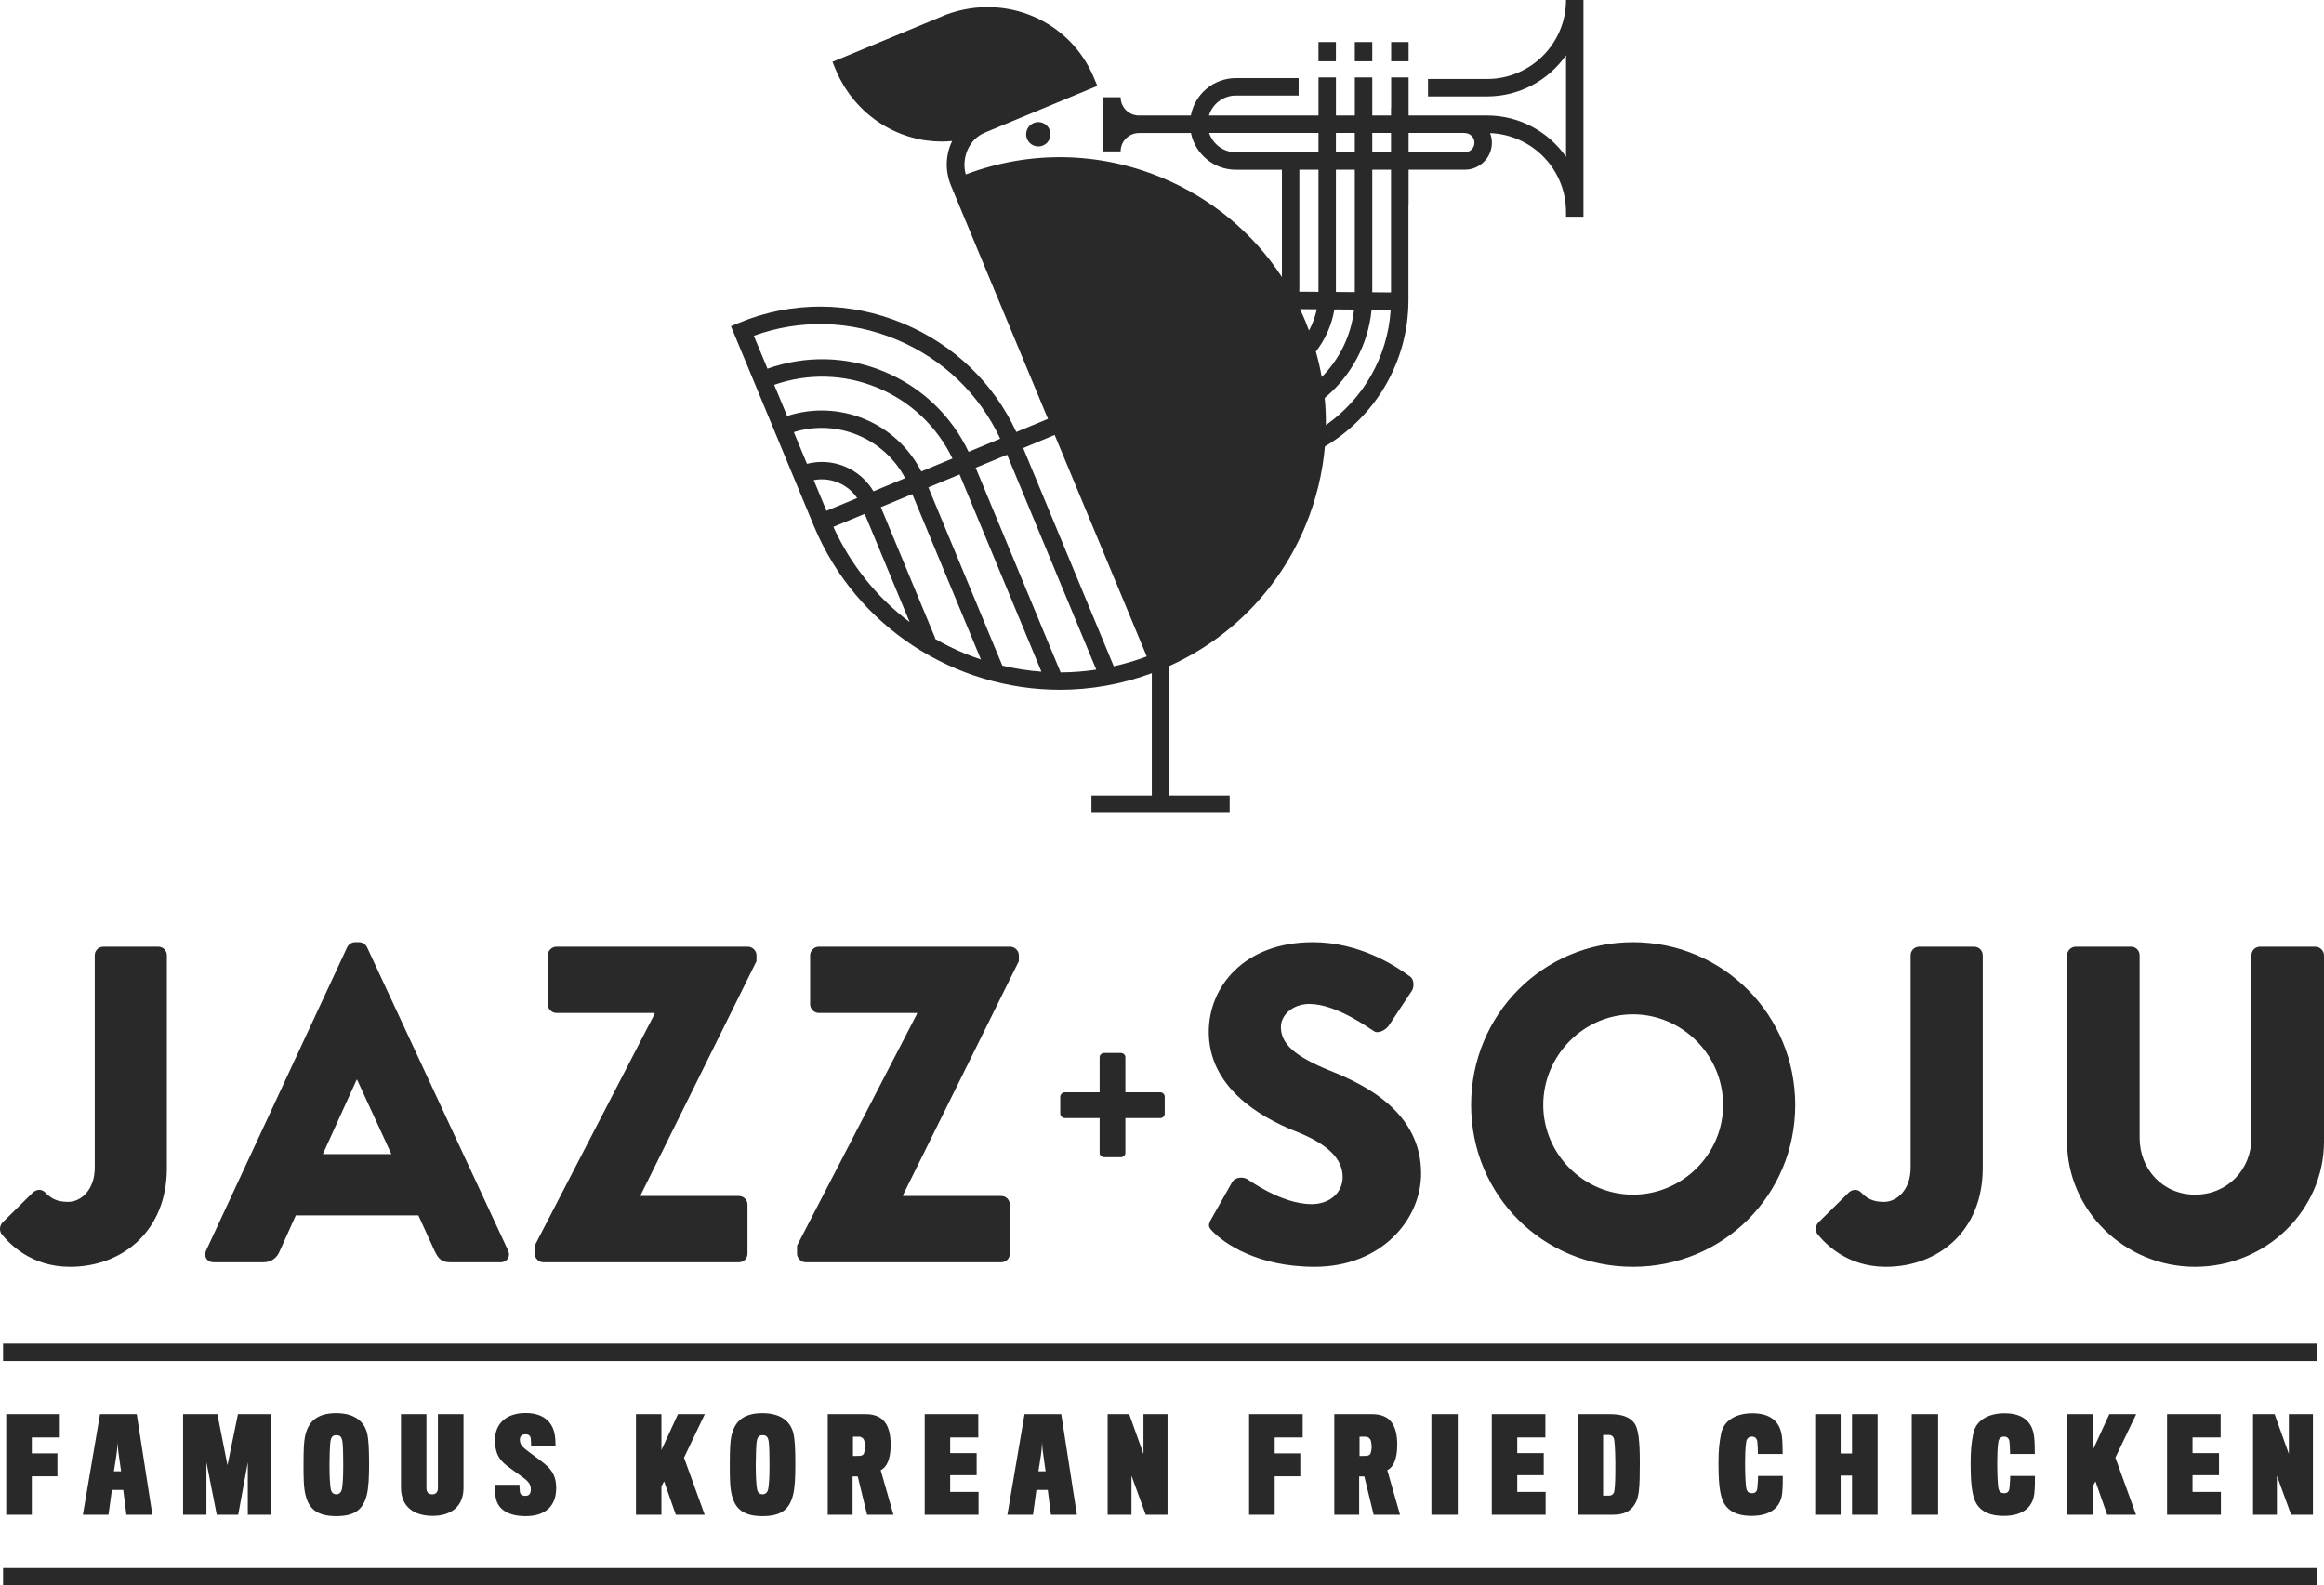 <?xml version="1.0" encoding="UTF-8"?>
<svg id="a" data-name="Layer 1" xmlns="http://www.w3.org/2000/svg" width="200" height="136.439" viewBox="0 0 200 136.439">
  <path d="M.202,105.215l2.638-2.599c.31-.271.737-.31,1.047,0,.466.466.931.815,1.978.815,1.086,0,2.289-1.008,2.289-2.948v-18.273c0-.388.31-.737.737-.737h4.733c.427,0,.737.349.737.737v18.312c0,5.392-3.802,8.496-8.341,8.496-3.375,0-5.237-2.018-5.897-2.832-.194-.311-.155-.698.078-.97ZM17.736,107.62l12.143-26.109c.116-.233.388-.427.659-.427h.388c.271,0,.543.194.659.427l12.143,26.109c.233.505-.078,1.009-.66,1.009h-4.306c-.699,0-1.009-.233-1.358-.97l-1.397-3.065h-10.552l-1.397,3.103c-.194.466-.621.931-1.397.931h-4.267c-.582,0-.892-.504-.66-1.009ZM33.681,99.318l-2.948-6.401h-.039l-2.91,6.401h5.897ZM46.017,107.193l10.32-19.941v-.078h-8.458c-.388,0-.737-.349-.737-.737v-4.229c0-.388.349-.737.737-.737h16.488c.388,0,.737.349.737.737v.504l-9.97,20.135v.078h8.457c.427,0,.737.349.737.737v4.229c0,.388-.311.737-.737.737h-16.837c-.388,0-.737-.349-.737-.737v-.698ZM68.594,107.193l10.32-19.941v-.078h-8.458c-.388,0-.737-.349-.737-.737v-4.229c0-.388.349-.737.737-.737h16.488c.388,0,.737.349.737.737v.504l-9.97,20.135v.078h8.457c.427,0,.737.349.737.737v4.229c0,.388-.311.737-.737.737h-16.837c-.388,0-.737-.349-.737-.737v-.698ZM94.632,96.218h-2.997c-.205,0-.39-.185-.39-.39v-1.437c0-.205.185-.39.39-.39h2.997v-3.018c0-.205.185-.37.39-.37h1.437c.205,0,.39.165.39.37v3.018h3.018c.205,0,.369.185.369.39v1.437c0,.205-.164.39-.369.39h-3.018v2.997c0,.205-.185.37-.39.37h-1.437c-.205,0-.39-.165-.39-.37v-2.997ZM104.219,104.943l1.823-3.22c.311-.504,1.048-.426,1.319-.232.155.078,2.948,2.133,5.509,2.133,1.552,0,2.677-.97,2.677-2.328,0-1.629-1.358-2.871-3.996-3.918-3.336-1.319-7.526-3.919-7.526-8.574,0-3.841,2.987-7.72,8.962-7.72,4.035,0,7.138,2.056,8.302,2.91.466.271.388.97.233,1.241l-1.978,2.988c-.272.426-.97.776-1.319.504-.349-.194-3.181-2.328-5.548-2.328-1.396,0-2.444.931-2.444,1.978,0,1.436,1.164,2.522,4.229,3.763,3.026,1.202,7.837,3.569,7.837,8.845,0,3.996-3.453,8.031-9.156,8.031-5.043,0-7.837-2.095-8.729-2.988-.388-.388-.504-.543-.194-1.086ZM140.529,81.084c7.759,0,13.966,6.246,13.966,14.005s-6.207,13.928-13.966,13.928-13.927-6.169-13.927-13.928,6.168-14.005,13.927-14.005ZM140.529,102.809c4.268,0,7.759-3.492,7.759-7.72,0-4.267-3.491-7.798-7.759-7.798-4.229,0-7.72,3.531-7.72,7.798,0,4.229,3.491,7.72,7.72,7.72ZM156.473,105.215l2.638-2.599c.31-.271.737-.31,1.047,0,.466.466.931.815,1.978.815,1.086,0,2.289-1.008,2.289-2.948v-18.273c0-.388.31-.737.737-.737h4.733c.427,0,.737.349.737.737v18.312c0,5.392-3.802,8.496-8.341,8.496-3.375,0-5.237-2.018-5.897-2.832-.194-.311-.155-.698.078-.97ZM177.887,82.209c0-.388.349-.737.737-.737h4.772c.427,0,.737.349.737.737v15.712c0,2.716,2.017,4.888,4.772,4.888,2.793,0,4.85-2.172,4.85-4.888v-15.712c0-.388.31-.737.737-.737h4.772c.388,0,.737.349.737.737v16.023c0,5.896-4.966,10.785-11.095,10.785-6.091,0-11.018-4.889-11.018-10.785v-16.023ZM2.738,123.704v1.367h2.203v1.975h-2.203v3.31H.535v-8.66h4.612v2.007h-2.409ZM9.335,130.356h-2.203l1.476-8.66h3.158l1.346,8.66h-2.235l-.271-2.138h-.977l-.293,2.138ZM10.225,125.223c-.087-.532-.108-1.118-.108-1.118,0,0-.011.575-.098,1.118-.033.217-.217,1.389-.217,1.389h.618s-.163-1.183-.195-1.389ZM21.325,130.356v-4.514l-.825,4.514h-1.845l-.89-4.514v4.514h-2.008v-8.66h2.952l.868,4.395.901-4.395h2.865v8.66h-2.018ZM31.622,123.476c.076.38.141,1.085.141,2.452,0,1.172-.033,2.073-.206,2.757-.336,1.302-1.118,1.791-2.626,1.791-1.595,0-2.344-.597-2.637-1.812-.173-.683-.173-1.584-.173-2.659,0-1.226.032-1.921.13-2.398.25-1.139.89-1.997,2.68-1.997,1.639,0,2.485.77,2.692,1.867ZM29.43,128.131c.076-.467.108-1.064.108-2.095,0-.575-.011-1.725-.076-2.04-.065-.325-.184-.489-.51-.489-.336,0-.445.174-.51.5-.054.293-.087,1.443-.087,2.029,0,1.053.043,1.704.108,2.106.043.25.185.455.488.455.282,0,.434-.228.478-.467ZM37.231,130.453c-1.552,0-2.724-.738-2.724-2.431v-6.327h2.192v6.348c0,.38.173.553.499.553.315,0,.488-.184.488-.542v-6.359h2.203v6.359c0,1.563-1.042,2.398-2.659,2.398ZM45.238,130.476c-1.606,0-2.507-.662-2.605-1.801-.032-.359-.022-.771-.022-.901h2.094c0,.097.011.336.033.586.022.25.195.369.488.369.315,0,.456-.206.456-.543,0-.467-.195-.705-.836-1.161-.13-.087-.673-.489-.933-.673-.825-.586-1.313-1.096-1.313-2.431,0-1.443,1.009-2.323,2.626-2.323,1.671,0,2.387.901,2.529,1.965.043.25.054.727.054.857h-2.105c0-.098-.011-.576-.022-.608-.033-.239-.163-.38-.456-.38-.304,0-.488.152-.488.456,0,.499.325.716.868,1.128.195.141.781.586.933.695.825.619,1.324,1.151,1.324,2.355,0,1.53-.912,2.41-2.626,2.41ZM58.16,130.356l-1.009-2.875-.228.423v2.453h-2.192v-8.66h2.192v3.092l1.421-3.092h2.312l-1.791,3.744,1.78,4.916h-2.485ZM68.306,123.476c.076.38.141,1.085.141,2.452,0,1.172-.033,2.073-.206,2.757-.336,1.302-1.118,1.791-2.626,1.791-1.595,0-2.344-.597-2.637-1.812-.173-.683-.173-1.584-.173-2.659,0-1.226.032-1.921.13-2.398.25-1.139.89-1.997,2.68-1.997,1.639,0,2.485.77,2.692,1.867ZM66.114,128.131c.076-.467.108-1.064.108-2.095,0-.575-.011-1.725-.076-2.04-.065-.325-.184-.489-.51-.489-.336,0-.445.174-.51.5-.054.293-.087,1.443-.087,2.029,0,1.053.043,1.704.108,2.106.043.25.185.455.488.455.282,0,.434-.228.478-.467ZM76.411,125.809c-.174.391-.391.608-.619.705l1.096,3.842h-2.268l-.803-3.299h-.445v3.299h-2.138v-8.66h3.278c.749,0,1.335.25,1.66.716.304.412.478,1.053.478,1.899,0,.695-.098,1.161-.239,1.498ZM74.371,123.953c-.065-.173-.228-.314-.434-.314h-.532v1.66c.022,0,.564-.011.564-.011.152,0,.336-.076.38-.206.043-.108.098-.369.098-.553,0-.217-.043-.489-.076-.576ZM79.578,130.356v-8.66h4.612v2.007h-2.42v1.346h2.279v1.899h-2.279v1.443h2.442v1.964h-4.634ZM88.898,130.356h-2.203l1.476-8.66h3.158l1.346,8.66h-2.235l-.271-2.138h-.977l-.293,2.138ZM89.788,125.223c-.087-.532-.108-1.118-.108-1.118,0,0-.011.575-.098,1.118-.033.217-.217,1.389-.217,1.389h.618s-.163-1.183-.195-1.389ZM98.599,130.356l-1.226-3.364v3.364h-2.051v-8.66h1.856l1.226,3.429v-3.429h2.072v8.66h-1.877ZM109.698,123.704v1.367h2.203v1.975h-2.203v3.31h-2.203v-8.66h4.612v2.007h-2.409ZM120.006,125.809c-.174.391-.391.608-.619.705l1.096,3.842h-2.268l-.803-3.299h-.445v3.299h-2.138v-8.66h3.278c.749,0,1.335.25,1.66.716.304.412.478,1.053.478,1.899,0,.695-.098,1.161-.239,1.498ZM117.966,123.953c-.065-.173-.228-.314-.434-.314h-.532v1.66c.022,0,.564-.011.564-.011.152,0,.336-.076.38-.206.043-.108.098-.369.098-.553,0-.217-.043-.489-.076-.576ZM123.185,130.356v-8.66h2.268v8.66h-2.268ZM128.381,130.356v-8.66h4.612v2.007h-2.42v1.346h2.279v1.899h-2.279v1.443h2.442v1.964h-4.634ZM138.787,130.356h-3.006v-8.66h2.757c1.031,0,1.671.228,2.084.738.369.456.499,1.509.499,3.408,0,2.235-.054,3.103-.499,3.711-.358.521-.879.803-1.834.803ZM139.015,125.831c0-.348-.022-1.4-.098-1.932-.033-.227-.185-.412-.467-.412h-.488v5.22h.532c.228,0,.401-.163.434-.391.076-.564.087-.933.087-2.485ZM153.37,128.544c-.141,1.161-.976,1.91-2.637,1.91-1.498,0-2.235-.608-2.529-1.454-.239-.662-.315-1.737-.315-2.995,0-1.216.065-1.824.228-2.637.217-1.118,1.27-1.748,2.692-1.748,1.584,0,2.42.738,2.55,2.084.043.348.054,1.085.054,1.422h-2.127c-.011-.369-.022-.803-.054-1.074-.043-.261-.195-.423-.467-.423-.282,0-.445.185-.488.445-.087.564-.098,1.269-.098,1.888,0,.998.054,1.91.108,2.138.076.315.25.402.488.402.25,0,.412-.108.456-.412.043-.402.065-.923.065-1.075h2.127c0,.261.011.966-.054,1.53ZM159.38,130.356v-3.375h-.976v3.375h-2.192v-8.66h2.192v3.386h.976v-3.386h2.203v8.66h-2.203ZM164.523,130.356v-8.66h2.268v8.66h-2.268ZM175.07,128.544c-.141,1.161-.976,1.91-2.637,1.91-1.498,0-2.235-.608-2.529-1.454-.239-.662-.315-1.737-.315-2.995,0-1.216.065-1.824.228-2.637.217-1.118,1.27-1.748,2.692-1.748,1.584,0,2.42.738,2.55,2.084.043.348.054,1.085.054,1.422h-2.127c-.011-.369-.022-.803-.054-1.074-.043-.261-.195-.423-.467-.423-.282,0-.445.185-.488.445-.087.564-.098,1.269-.098,1.888,0,.998.054,1.91.108,2.138.076.315.25.402.488.402.25,0,.412-.108.456-.412.043-.402.065-.923.065-1.075h2.127c0,.261.011.966-.054,1.53ZM181.341,130.356l-1.009-2.875-.228.423v2.453h-2.192v-8.66h2.192v3.092l1.421-3.092h2.312l-1.791,3.744,1.78,4.916h-2.485ZM186.494,130.356v-8.66h4.612v2.007h-2.42v1.346h2.279v1.899h-2.279v1.443h2.442v1.964h-4.634ZM197.171,130.356l-1.226-3.364v3.364h-2.051v-8.66h1.856l1.226,3.429v-3.429h2.072v8.66h-1.877ZM199.422,115.627H.263v1.501h199.159v-1.501ZM199.422,134.937H.263v1.501h199.159v-1.501Z" fill="#292929" stroke-width="0"/>
  <path d="M90.323,11.153c.222.535-.032,1.148-.566,1.37-.535.222-1.148-.032-1.37-.566-.222-.535.032-1.148.566-1.37.535-.222,1.148.032,1.37.566ZM136.27,0v18.648h-1.501v-.412c0-3.659-2.91-6.644-6.536-6.782.098.257.158.533.158.824,0,1.281-1.041,2.323-2.321,2.326h0s-4.848,0-4.848,0v2.972h-.012v8.235c0,5.369-2.893,10.068-7.19,12.609-.202,2.3-.752,4.58-1.659,6.775-2.246,5.435-6.4,9.711-11.736,12.119v11.141h5.197v1.501h-11.894v-1.501h5.196v-10.523c-2.599.961-5.272,1.424-7.907,1.424-8.989,0-17.535-5.321-21.19-14.127l-7.123-17.159.693-.288c4.536-1.883,9.56-1.863,14.147.059,4.341,1.818,7.765,5.118,9.717,9.337l2.726-1.131-8.35-20.082c-.536-1.292-.455-2.684.106-3.83,0,0-.002,0-.002,0-.027.003-.054.002-.08.005-.259.023-.517.036-.775.037-.02,0-.04.003-.059.003-.121,0-.241-.009-.361-.014-.107-.004-.214-.004-.32-.012-.148-.011-.294-.03-.441-.047-.1-.012-.201-.019-.3-.034-.238-.036-.475-.081-.71-.135-.105-.024-.207-.056-.311-.083-.135-.036-.272-.069-.405-.111-.109-.034-.215-.074-.322-.112-.127-.044-.254-.087-.379-.136-.106-.042-.21-.09-.315-.135-.123-.054-.246-.107-.367-.166-.102-.05-.202-.104-.303-.157-.12-.063-.239-.127-.357-.196-.098-.057-.193-.117-.289-.177-.116-.073-.232-.148-.345-.226-.092-.064-.183-.13-.274-.197-.112-.083-.223-.168-.332-.257-.087-.07-.172-.141-.256-.214-.108-.093-.214-.19-.318-.288-.08-.075-.16-.151-.237-.229-.103-.104-.203-.212-.302-.321-.073-.08-.146-.159-.216-.242-.098-.116-.192-.236-.286-.356-.065-.083-.131-.165-.193-.251-.094-.13-.182-.264-.271-.399-.055-.083-.112-.164-.164-.25-.094-.153-.18-.311-.266-.47-.04-.074-.084-.145-.122-.22-.121-.237-.235-.48-.338-.73l-.288-.693,9.797-4.067c5.09-1.888,10.662.508,12.711,5.445l.288.693-9.68,4.018c-1.353.562-2.04,2.147-1.644,3.601,5.461-2.064,11.407-1.982,16.829.259,4.304,1.779,7.881,4.755,10.381,8.565v-9.23h-3.963c-1.908,0-3.502-1.362-3.866-3.164h-4.469v.007c-.011,0-.022-.002-.033-.002-.858.018-1.551.718-1.551,1.58h-1.501c0-.033.009-.063.01-.096h-.01v-4.566h1.501c0,.848.672,1.537,1.511,1.576h4.533c.34-1.831,1.946-3.222,3.875-3.222h5.4v1.501h-5.4c-1.094,0-2.012.728-2.321,1.721h9.431v-3.28h1.501v3.28h1.626v-3.28h1.501v3.28h1.614v-.675h.012v-2.606h1.501v3.28h6.751c2.81,0,5.294,1.407,6.796,3.551V4.756c-1.502,2.14-3.988,3.542-6.796,3.542h-5.081v-1.501h5.081c3.747,0,6.796-3.049,6.796-6.796h1.501ZM119.709,11.441h-1.614v1.663h1.614v-1.663ZM114.967,11.441v1.663h1.626v-1.663h-1.626ZM116.593,17.576v-2.972h-1.626v10.521l1.626.013v-7.563ZM112.65,28.442c.307-.565.535-1.18.671-1.827l-1.443-.011c.165.347.322.699.47,1.057.108.259.205.52.302.782ZM113.748,32.446c1.516-1.529,2.53-3.554,2.781-5.806l-1.69-.013c-.232,1.35-.791,2.587-1.596,3.63.205.724.373,1.455.505,2.19ZM106.357,13.104h7.109v-1.663h-9.412c.328.963,1.231,1.663,2.303,1.663ZM111.821,14.605v10.269c0,.077-.008.151-.012.227l1.657.013v-10.51h-1.645ZM90.764,37.432l-2.71,1.125,7.796,18.781c.957-.216,1.905-.497,2.838-.848l-7.925-19.059ZM77.897,41.148c-1.818-3.445-5.863-5.115-9.582-3.96l1.131,2.726c1.077-.275,2.21-.203,3.256.23,1.047.432,1.899,1.18,2.468,2.136l2.726-1.132ZM73.767,42.862c-.401-.59-.963-1.053-1.638-1.332-.675-.278-1.4-.348-2.1-.213l1.096,2.641,2.641-1.096ZM79.284,40.572l2.685-1.115c-1.341-2.76-3.604-4.914-6.463-6.095-2.859-1.181-5.983-1.253-8.88-.246l1.114,2.684c4.488-1.467,9.402.565,11.544,4.771ZM79.894,41.944l6.366,15.335c1.111.265,2.234.438,3.363.522l-7.045-16.97-2.684,1.114ZM91.274,57.863c1.026-.004,2.052-.082,3.071-.236l-7.677-18.495-2.703,1.122,7.31,17.609ZM64.873,28.896l1.176,2.834c3.268-1.16,6.8-1.09,10.03.246,3.23,1.335,5.78,3.778,7.276,6.907l2.72-1.129c-1.798-3.851-4.936-6.864-8.91-8.528-3.979-1.666-8.315-1.778-12.292-.33ZM78.282,53.534l-3.867-9.315-2.697,1.12c1.494,3.278,3.745,6.074,6.564,8.195ZM83.01,56.23c.464.192.933.361,1.405.519l-5.906-14.229-2.706,1.123,4.685,11.286-.057.024c.825.477,1.684.907,2.58,1.277ZM119.681,26.665l-1.643-.013c-.296,3.045-1.804,5.74-4.036,7.594.076.777.109,1.557.104,2.337,3.165-2.219,5.312-5.813,5.574-9.917ZM119.709,25.164v-10.559h-1.614v10.546l1.614.013ZM126.89,12.278c0-.455-.37-.826-.826-.826v-.011h-4.842v1.663h4.842c.455,0,.826-.37.826-.826ZM114.967,3.621h-1.501v1.653h1.501v-1.653ZM118.095,3.621h-1.501v1.653h1.501v-1.653ZM121.222,3.621h-1.501v1.653h1.501v-1.653Z" fill="#292929" stroke-width="0"/>
</svg>